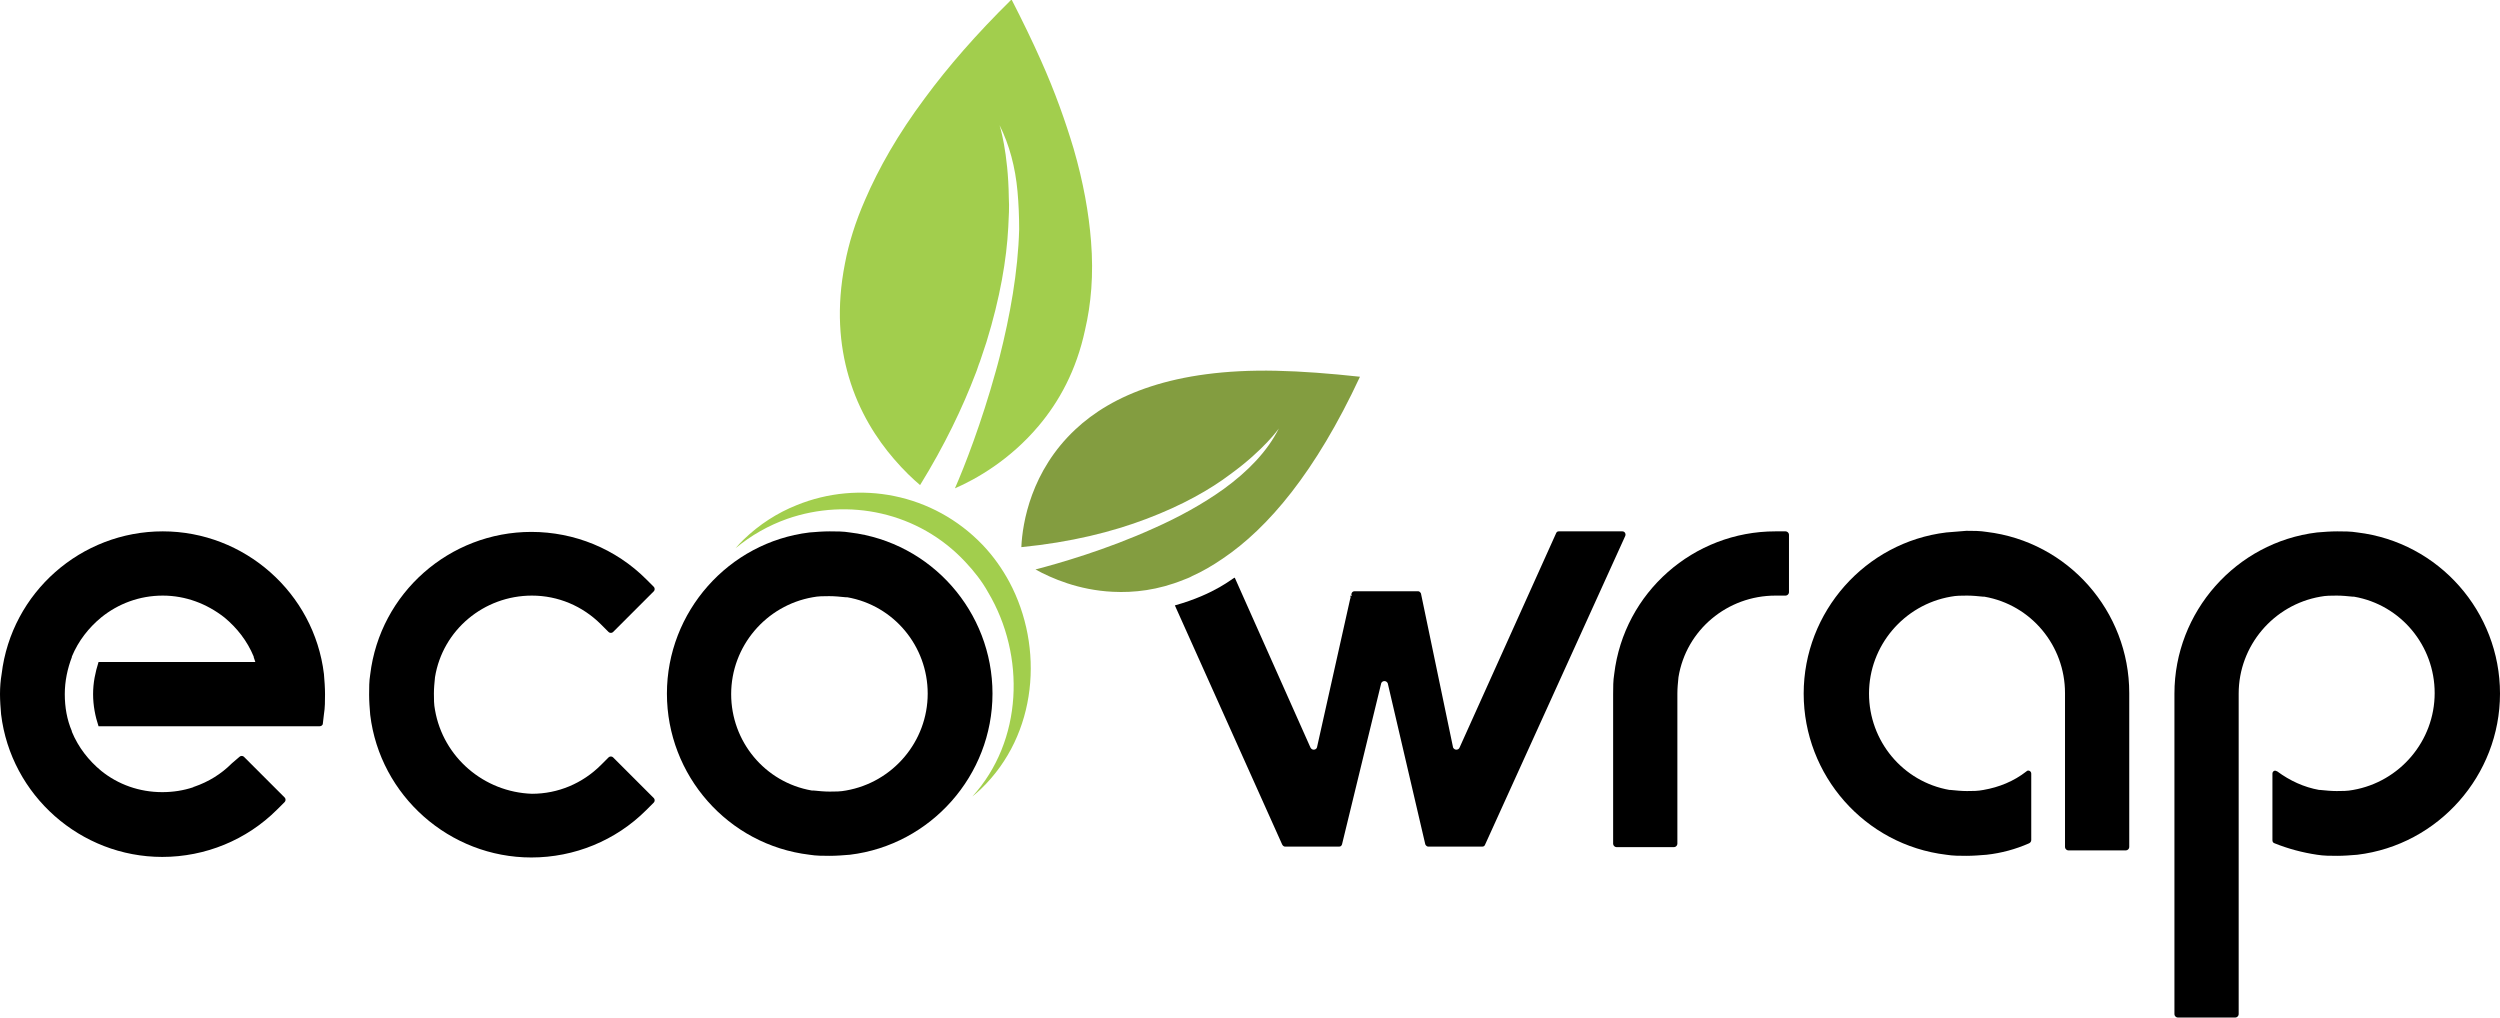 <?xml version="1.0" encoding="utf-8"?>
<!-- Generator: Adobe Illustrator 25.4.1, SVG Export Plug-In . SVG Version: 6.00 Build 0)  -->
<svg version="1.1" id="Layer_1" xmlns="http://www.w3.org/2000/svg" xmlns:xlink="http://www.w3.org/1999/xlink" x="0px" y="0px"
	 viewBox="0 0 459.2 187" style="enable-background:new 0 0 459.2 187;" xml:space="preserve">
<style type="text/css">
	.st0{fill-rule:evenodd;clip-rule:evenodd;}
	.st1{fill:#839D40;}
	.st2{fill:#A2CE4D;}
</style>
<g>
	<g>
		<path class="st0" d="M79.9,130.4c-0.2-1-0.2-2-0.2-3c0-1,0.1-2,0.2-3c1.4-8.7,9-15,17.8-15c4.8,0,9.3,1.9,12.7,5.3l1.4,1.4
			c0.2,0.2,0.6,0.2,0.8,0l7.5-7.5c0.2-0.2,0.2-0.6,0-0.8l-1.4-1.4c-5.6-5.6-13.2-8.7-21.1-8.7c-15,0-27.8,11.2-29.6,26.2
			c-0.2,1.2-0.2,2.5-0.2,3.7c0,1.2,0.1,2.5,0.2,3.7c1.8,14.9,14.6,26.2,29.6,26.2c7.9,0,15.5-3.1,21.1-8.7l1.4-1.4
			c0.2-0.2,0.2-0.6,0-0.8l-7.5-7.5c-0.2-0.2-0.6-0.2-0.8,0l-1.4,1.4c-3.4,3.4-7.9,5.3-12.7,5.3C88.9,145.5,81.4,139.1,79.9,130.4
			L79.9,130.4z"/>
	</g>
</g>
<g>
	<g>
		<path class="st0" d="M215.8,111.2l19.7,43.9c0.1,0.2,0.3,0.4,0.5,0.4h10c0.2,0,0.4-0.1,0.5-0.4l7.2-29.6c0.1-0.3,0.4-0.4,0.6-0.4
			c0.3,0,0.5,0.2,0.6,0.4l6.9,29.6c0.1,0.2,0.3,0.4,0.5,0.4h10c0.2,0,0.4-0.1,0.5-0.4l25.7-56.6c0.1-0.2,0.1-0.4,0-0.6
			c-0.1-0.2-0.3-0.3-0.5-0.3h-11.7c-0.2,0-0.4,0.1-0.5,0.4l-17.7,39.3c-0.1,0.3-0.4,0.4-0.6,0.4c-0.3,0-0.5-0.2-0.6-0.4l-5.9-28.3
			c-0.1-0.2-0.3-0.4-0.5-0.4h-11.7c-0.2,0-0.4,0.1-0.5,0.3c-0.1,0.2-0.1,0.4,0,0.6l-0.3-0.1c0.1,0.2,0.1,0.4,0,0.6l-6.1,27.3l0,0
			c-0.1,0.3-0.4,0.4-0.6,0.4c-0.3,0-0.5-0.2-0.6-0.4l-13.9-31.2C226.5,106.1,223.3,109.1,215.8,111.2z"/>
	</g>
</g>
<g>
	<g>
		<path class="st0" d="M296.3,155c0,0.3,0.3,0.6,0.6,0.6h10.6c0.3,0,0.6-0.3,0.6-0.6v-27c0-0.2,0-0.4,0-0.6c0-1,0.1-2,0.2-3
			c1.4-8.7,9-15,17.8-15h1.9c0.3,0,0.6-0.3,0.6-0.6V98.2c0-0.3-0.3-0.6-0.6-0.6h-1.9c-15,0-27.8,11.2-29.6,26.2
			c-0.2,1.2-0.2,2.5-0.2,3.7c0,0.2,0,0.4,0,0.6V155L296.3,155z"/>
	</g>
</g>
<g>
	<g>
		<path class="st0" d="M148.7,97.8c-14.9,1.8-26.2,14.6-26.2,29.6c0,15,11.2,27.8,26.2,29.6c1.2,0.2,2.5,0.2,3.7,0.2
			c1.2,0,2.5-0.1,3.7-0.2c14.9-1.8,26.2-14.6,26.2-29.6c0-15-11.2-27.8-26.2-29.6c-1.2-0.2-2.5-0.2-3.7-0.2
			C151.2,97.6,149.9,97.7,148.7,97.8L148.7,97.8z M155.6,109.7c8.6,1.5,14.8,9,14.8,17.7c0,8.8-6.4,16.3-15,17.8c-1,0.2-2,0.2-3,0.2
			c-1,0-2-0.1-3-0.2l-0.3,0c-8.6-1.5-14.8-9-14.8-17.7c0-8.8,6.4-16.3,15-17.8c1-0.2,2-0.2,3-0.2c1,0,2,0.1,3,0.2L155.6,109.7
			L155.6,109.7z"/>
	</g>
</g>
<g>
	<g>
		<path class="st0" d="M425.6,97.8c-14.9,1.8-26.2,14.6-26.2,29.6v58.9c0,0.3,0.3,0.6,0.6,0.6h10.6c0.3,0,0.6-0.3,0.6-0.6v-58.9
			c0-8.8,6.4-16.3,15-17.8c1-0.2,2-0.2,3-0.2c1,0,2,0.1,3,0.2l0.2,0c8.6,1.5,14.8,9,14.8,17.7c0,8.8-6.4,16.3-15,17.8
			c-1,0.2-2,0.2-3,0.2c-1,0-2-0.1-3-0.2l-0.2,0c-2.8-0.5-5.4-1.7-7.7-3.4c-0.2-0.1-0.4-0.2-0.6-0.1c-0.2,0.1-0.3,0.3-0.3,0.5v12.2
			c0,0.3,0.1,0.5,0.4,0.6c2.5,1,5.1,1.7,7.8,2.1c1.2,0.2,2.5,0.2,3.7,0.2c1.2,0,2.5-0.1,3.7-0.2c14.9-1.8,26.2-14.6,26.2-29.6
			c0-15-11.2-27.8-26.2-29.6c-1.2-0.2-2.5-0.2-3.7-0.2C428.1,97.6,426.8,97.7,425.6,97.8L425.6,97.8z"/>
	</g>
</g>
<g>
	<g>
		<path class="st0" d="M357.5,97.8c-14.9,1.8-26.2,14.6-26.2,29.6c0,15,11.2,27.8,26.2,29.6c1.2,0.2,2.5,0.2,3.7,0.2
			c1.2,0,2.5-0.1,3.7-0.2c2.7-0.3,5.3-1,7.8-2.1c0.2-0.1,0.4-0.3,0.4-0.6v-12.2c0-0.2-0.1-0.4-0.3-0.5c-0.2-0.1-0.4-0.1-0.6,0.1
			c-2.3,1.8-5,2.9-7.9,3.4c-1,0.2-2,0.2-3,0.2c-1,0-2-0.1-3-0.2l-0.2,0c-8.6-1.5-14.8-9-14.8-17.7c0-8.8,6.4-16.3,15-17.8
			c1-0.2,2-0.2,3-0.2c1,0,2,0.1,3,0.2l0.2,0c8.6,1.5,14.8,9,14.8,17.7l0,28.3c0,0.3,0.3,0.6,0.6,0.6h10.6c0.3,0,0.6-0.3,0.6-0.6
			v-28.3c0-15-11.2-27.8-26.2-29.6c-1.2-0.2-2.5-0.2-3.7-0.2C359.9,97.6,358.7,97.7,357.5,97.8L357.5,97.8z"/>
	</g>
</g>
<g>
	<g>
		<path class="st0" d="M42.6,140.2c-2,2-4.3,3.4-6.9,4.3c-0.1,0-0.1,0-0.2,0.1c-1.8,0.6-3.7,0.9-5.7,0.9c-4.2,0-8.1-1.4-11.2-3.9
			c-2.3-1.9-4.2-4.3-5.4-7.2c0,0,0,0,0-0.1c-0.9-2.1-1.3-4.4-1.3-6.8c0-2.4,0.5-4.7,1.3-6.8c0,0,0,0,0-0.1c1.2-2.9,3.1-5.3,5.4-7.2
			c0,0,0,0,0,0c3.1-2.5,7-4,11.3-4c4.2,0,8.1,1.5,11.3,4c2.3,1.9,4.2,4.3,5.4,7.2c0,0,0,0,0,0.1c0.1,0.3,0.2,0.6,0.3,0.9H32.5H19.1
			h0h-1c-0.6,1.9-1,3.8-1,5.9c0,2.1,0.4,4.1,1,5.9h1h0H26h20.9h1.9h9.9c0.3,0,0.6-0.2,0.6-0.5l0.2-1.7c0.2-1.2,0.2-2.5,0.2-3.7
			c0-1.2-0.1-2.5-0.2-3.7c-1.8-14.9-14.6-26.2-29.6-26.2c-15,0-27.8,11.2-29.6,26.2C0.1,125,0,126.2,0,127.5c0,1.2,0.1,2.5,0.2,3.7
			c1.8,14.9,14.6,26.2,29.6,26.2c7.9,0,15.5-3.1,21.1-8.7l1.4-1.4c0.2-0.2,0.2-0.6,0-0.8l-7.5-7.5c-0.2-0.2-0.6-0.2-0.8,0
			L42.6,140.2L42.6,140.2z"/>
	</g>
</g>
<g>
	<g>
		<path class="st1" d="M234.4,68.1c-18.9-0.4-30.2,4.5-36.9,10.8c-8.1,7.6-9.7,17.1-9.9,21.6c9.1-0.9,16.7-2.8,23-5.2
			c6.6-2.5,11.7-5.4,15.4-8.2c6.2-4.5,8.9-8.4,8.9-8.4c-2.1,4.2-5.7,7.9-10.1,11.1c-3.9,2.8-8.3,5.2-12.8,7.2
			c-8.8,4-17.6,6.5-21.8,7.6c2.9,1.6,7.9,3.8,14.2,4.1c3.9,0.2,8.3-0.3,13-2.2c0.5-0.2,1.1-0.4,1.6-0.7c1.8-0.8,3.7-1.9,5.6-3.2
			c8.3-5.6,17-15.8,25.2-33.4C244.3,68.6,239.1,68.2,234.4,68.1z"/>
	</g>
</g>
<g>
	<g>
		<path class="st2" d="M185.4,106.9c-1.3-2.4-2.9-4.7-4.9-6.8c-9.1-9.5-22.7-12-34.2-7.3c-3.5,1.4-6.8,3.5-9.7,6.3
			c-0.5,0.5-1,1-1.5,1.6c2.9-2.4,6.1-4.2,9.5-5.4c11.2-3.9,24.1-1.3,32.7,7.9c1.6,1.7,3.1,3.6,4.2,5.6c6.9,11.6,6.4,27.3-2.9,37.5
			c0.6-0.5,1.1-0.9,1.6-1.4C190.6,134.9,191.8,118.9,185.4,106.9z"/>
	</g>
</g>
<g>
	<g>
		<path class="st2" d="M200.4,44.3c-0.4-5.1-1.4-10.8-3.2-17c-1.5-5-3.4-10.4-6-16.2c-1.6-3.6-3.4-7.3-5.4-11.2
			c-6.5,6.4-11.7,12.4-15.9,18.1c-5,6.7-8.5,12.9-11,18.7c-1.8,4.1-3,8-3.7,11.7c-1.6,8.1-1,15,0.7,20.8c1.9,6.5,5.2,11.5,8.3,15.1
			c1.8,2.1,3.5,3.7,4.8,4.8c4.5-7.3,7.8-14.2,10.2-20.5c0.3-0.7,0.5-1.5,0.8-2.2c0.1-0.3,0.2-0.6,0.3-0.9c0.3-0.9,0.6-1.8,0.9-2.7
			c2.5-8.1,3.7-15.2,4-21.1c0.1-1.9,0.2-3.7,0.1-5.3c-0.1-8.5-1.7-13.4-1.7-13.4c1.8,3.6,2.9,7.7,3.3,12.2c0.2,2.2,0.3,4.6,0.3,6.9
			c-0.2,7.8-1.7,16-3.6,23.5c-0.2,0.9-0.5,1.8-0.7,2.6c-2.6,9.4-5.7,17.4-7.5,21.5c3.9-1.7,10.1-5.2,15.4-11.5
			c3.7-4.4,6.9-10.1,8.5-17.6C200.4,55.9,200.9,50.5,200.4,44.3z"/>
	</g>
</g>
</svg>
